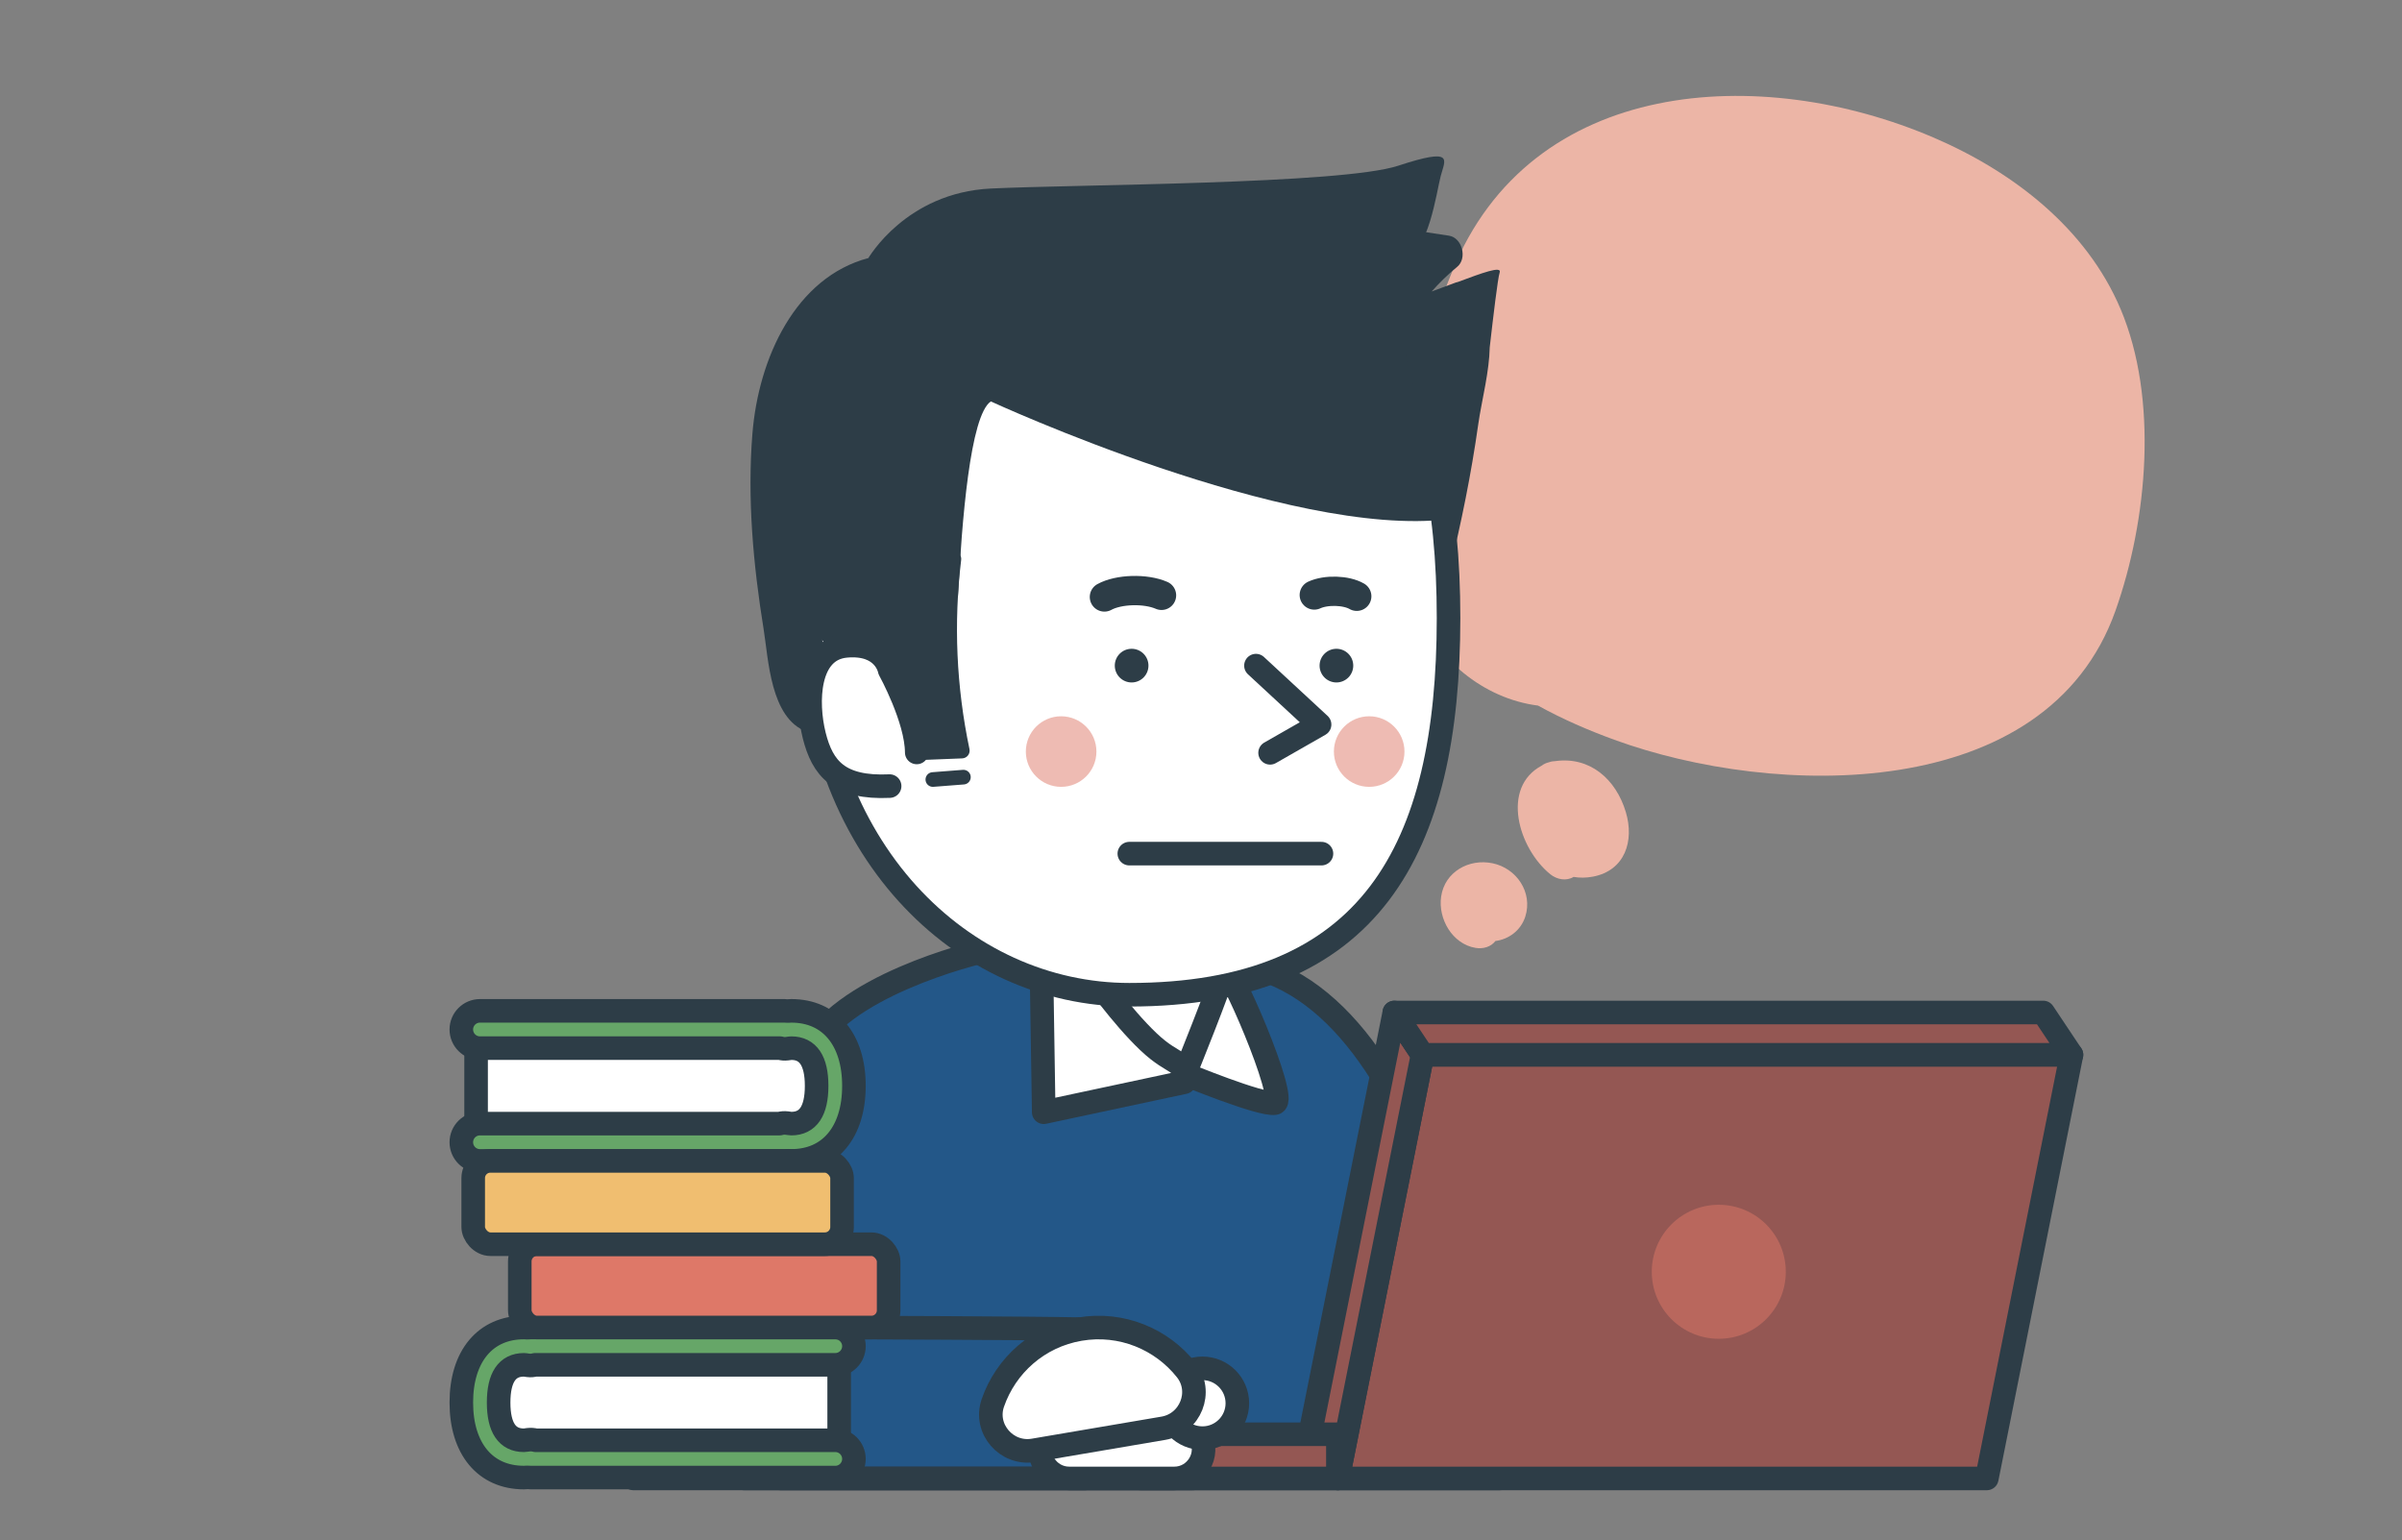 <?xml version="1.0" encoding="UTF-8"?><svg id="_レイヤー_1" xmlns="http://www.w3.org/2000/svg" width="339.701" height="217.871" viewBox="0 0 339.701 217.871"><rect x="0" y="0" width="339.701" height="217.871" fill="#808080" stroke="none"/><defs><style>.cls-1{stroke-width:4.143px;}.cls-1,.cls-2,.cls-3,.cls-4,.cls-5,.cls-6,.cls-7,.cls-8,.cls-9{stroke:#2d3d47;stroke-linecap:round;stroke-linejoin:round;}.cls-1,.cls-2,.cls-9{fill:none;}.cls-2,.cls-3,.cls-4,.cls-5,.cls-6,.cls-7,.cls-8{stroke-width:3.333px;}.cls-3{fill:#f0be70;}.cls-10{fill:#2d3d47;}.cls-11{fill:#ecb5a6;}.cls-4,.cls-12{fill:#de7868;}.cls-5{fill:#66a668;}.cls-6{fill:#945753;}.cls-7{fill:#235788;}.cls-12{opacity:.5;}.cls-8{fill:#fff;}.cls-9{stroke-width:2.072px;}</style></defs><path class="cls-11" d="M299.908,43.725c-4.852-11.48-15.277-19.475-26.469-24.274-24.381-10.452-56.978-8.639-68.101,19.039-5.585,13.897-11.507,32.193-5.558,46.853,3.218,7.93,10.043,13.473,17.732,14.454,3.496,1.937,7.189,3.521,10.79,4.835,22.585,8.238,61.149,9.2,70.879-18.258,4.534-12.795,6.087-29.966.727-42.65Z"/><path class="cls-7" d="M138.435,134.708s-20.19,4.754-24.185,14.483c-3.995,9.729-6.942,27.374-8.112,37.484-1.17,10.111-.95,22.432-.95,22.432h106.929s-5.577-61.118-32.405-71.557c-26.829-10.44-41.277-2.843-41.277-2.843Z"/><path class="cls-7" d="M118.924,187.762c.515,0,27.501.083,33.782.23l.767,21.116h-43.09"/><path class="cls-8" d="M167.551,151.914s-12.397-1.795-13.716-5.716c-1.319-3.921-1.026-10.532-1.026-10.532l13.481-2.328,6.008,1.758,1.002,3.517v8.645l-5.749,4.655Z"/><path class="cls-8" d="M154.509,137.904s4.048,5.772,7.913,9.441c3.865,3.669,5.06,2.203,5.056,5.727l-19.871,4.242-.34-21.647,7.242,2.238Z"/><path class="cls-8" d="M167.551,151.914s5.191-12.812,5.545-14.697,9.189,18.498,7.187,18.811c-2.002.313-12.732-4.113-12.732-4.113Z"/><polygon class="cls-6" points="201.18 149.191 292.957 149.191 280.986 209.108 189.209 209.108 201.18 149.191"/><polygon class="cls-6" points="197.19 143.205 201.18 149.191 189.209 209.108 185.219 203.122 197.19 143.205"/><polygon class="cls-6" points="197.19 143.205 288.966 143.205 292.957 149.191 201.18 149.191 197.19 143.205"/><rect class="cls-6" x="161.278" y="202.86" width="27.931" height="6.248" transform="translate(350.487 411.967) rotate(-180)"/><circle class="cls-12" cx="243.078" cy="179.879" r="9.476"/><line class="cls-2" x1="89.584" y1="209.108" x2="168.736" y2="209.108"/><path class="cls-8" d="M158.644,196.491c-4.777,0-8.934,2.655-11.076,6.57-1.489,2.721.545,6.047,3.647,6.047h14.858c3.101,0,5.135-3.326,3.647-6.047-2.142-3.915-6.299-6.57-11.076-6.57Z"/><rect class="cls-8" x="69.224" y="190.412" width="49.454" height="15.605"/><path class="cls-5" d="M118.128,208.984h-43.08c-.132,0-.262-.01-.389-.029-.185.019-.373.029-.563.029-5.461,0-8.853-4.066-8.853-10.612,0-6.544,3.392-10.61,8.853-10.61.194,0,.385.012.574.029.124-.019.25-.029.379-.029h43.08c1.457,0,2.638,1.181,2.638,2.638s-1.181,2.638-2.638,2.638h-42.447c-.311.089-.635.117-.96.076l-.256-.034c-.122-.017-.243-.041-.369-.041-2.374,0-3.578,1.794-3.578,5.335s1.204,5.337,3.578,5.337c.118,0,.233-.024.347-.039l.292-.038c.346-.039.692-.014,1.019.077h42.374c1.457,0,2.638,1.181,2.638,2.638s-1.181,2.638-2.638,2.638Z"/><rect class="cls-8" x="67.332" y="145.622" width="49.454" height="15.605" transform="translate(184.117 306.85) rotate(-180)"/><path class="cls-5" d="M67.881,164.195h43.08c.132,0,.262-.01.389-.029.185.019.373.029.563.029,5.461,0,8.853-4.066,8.853-10.612,0-6.544-3.392-10.61-8.853-10.61-.194,0-.385.012-.574.029-.124-.019-.25-.029-.379-.029h-43.08c-1.457,0-2.638,1.181-2.638,2.638,0,1.456,1.181,2.638,2.638,2.638h42.447c.311.089.635.117.96.076l.256-.034c.122-.017.243-.041.369-.041,2.374,0,3.578,1.794,3.578,5.335,0,3.541-1.204,5.337-3.578,5.337-.118,0-.233-.024-.347-.039l-.292-.038c-.346-.039-.692-.014-1.019.077h-42.374c-1.457,0-2.638,1.181-2.638,2.638,0,1.456,1.181,2.638,2.638,2.638Z"/><rect class="cls-4" x="73.51" y="175.979" width="52.164" height="11.784" rx="2.432" ry="2.432"/><rect class="cls-3" x="66.922" y="164.195" width="52.164" height="11.784" rx="2.432" ry="2.432"/><path class="cls-10" d="M212.092,38.534c.325-.974-2.541.092-5.934,1.357-.081.017-.162.028-.243.058-1.148.427-2.297.854-3.445,1.28,1.088-1.216,2.257-2.38,3.611-3.486,1.457-1.189.725-4.115-1.164-4.408-16.7-2.593-33.502-4.33-50.395-4.955-11.165-.413-24.614-1.741-31.693,8.113-10.309,2.727-15.554,14.117-16.42,24.846-.74,9.164.115,18.571,1.583,27.623.693,4.273.941,12.612,6.075,14.517,3.367,1.249,6.412-.923,7.415-4.158.423-1.365-.039-2.801.17-4.125.597-3.785,2.133-5.703,4.683-8.298,3.495-3.556,7.608-6.918,11.699-9.732,8.181-5.628,17.976-7.971,27.627-9.617,10.955-1.868,23.232-4.592,33.367,1.154.26,3.784.521,7.568.781,11.352.195,2.835,4.435,3.74,5.181.701,1.685-6.863,3.084-13.755,4.072-20.754.236-1.675.655-3.612,1.01-5.602.001-.002.003-.007.003-.007l.008-.06c.31-1.743.567-3.522.601-5.207.491-4.302,1.139-9.787,1.407-10.592Z"/><path class="cls-8" d="M159.713,34.114c-34.129,0-45.146,20.461-45.146,53.291,0,32.83,21.647,53.291,45.146,53.291,34.129,0,45.146-20.461,45.146-53.291,0-32.83-11.016-53.291-45.146-53.291Z"/><polyline class="cls-8" points="177.621 94.145 186.621 102.478 179.621 106.478"/><circle class="cls-10" cx="189.002" cy="94.145" r="2.381"/><circle class="cls-10" cx="160.039" cy="94.145" r="2.381"/><path class="cls-9" d="M136.247,109.919c-1.44.112-2.88.224-4.32.336"/><path class="cls-1" d="M164.267,84.204c-2.248-.984-6.068-.875-8.077.231"/><path class="cls-1" d="M185.871,84.156c1.672-.77,4.513-.685,6.007.181"/><circle class="cls-12" cx="150.07" cy="106.301" r="4.991"/><circle class="cls-12" cx="193.636" cy="106.301" r="4.991"/><line class="cls-8" x1="186.887" y1="120.737" x2="159.713" y2="120.737"/><path class="cls-10" d="M135.933,79.18c.027-.233-.02-.457-.123-.648.004-1.363-.263-3.02-1.566-4.091-1.113-.913-2.574-.999-3.809-1.015-2.419.021-4.83.345-7.166.962-3.95,1.043-6.672,2.845-8.089,5.357-1.392,2.465-1.457,5.771-.172,8.63,1.082,2.405,3.064,4.553,5.734,6.213.484.301.985.583,1.484.865,1.139.641,2.215,1.248,3.075,2.078,2.186,2.109,2.791,5.479,3.264,9.04.073.544.537.948,1.083.948h.045l6.387-.254c.322-.012.622-.167.819-.421s.274-.582.208-.896c-1.856-8.817-2.251-17.822-1.173-26.767Z"/><path class="cls-10" d="M135.474,84.435c.552-10.734,1.724-25.68,4.654-27.658,0,0,42.128,19.452,64.73,16.649l-6.232-23.903-11.74-16.265-24.467-3.916-22.291,4.771-17.3,8.156s-6.804,7.473-7.244,8.352-2.638,15.337-2.638,15.337v12.137l3.517,6.24h2.622l16.388.098Z"/><path class="cls-8" d="M125.815,111.184c-7.166.333-9.499-2.5-10.666-7.166-1.167-4.666-1-12.166,4.494-12.666,5.494-.5,6.172,3.416,6.172,3.416,0,0,3.813,6.907,3.834,11.658"/><circle class="cls-8" cx="170.055" cy="198.473" r="4.936"/><path class="cls-8" d="M152.706,187.992c-5.899,1.004-10.474,5.156-12.296,10.44-1.266,3.673,1.944,7.352,5.774,6.7l18.347-3.122c3.83-.652,5.642-5.186,3.232-8.233-3.467-4.384-9.159-6.789-15.057-5.785Z"/><path class="cls-11" d="M219.956,107.653c-.273.004-.561.043-.871.155-.417.095-.759.26-1.032.473-5.849,3.111-3.301,11.738,1.199,15.372.955.772,2.296.99,3.288.377.87.147,1.788.143,2.731-.036,4.555-.868,5.878-5.052,4.663-9.123-1.394-4.671-5.087-7.899-9.978-7.219Z"/><path class="cls-11" d="M211.088,122.101c-3.329-.7-6.765,1.201-7.276,4.706-.459,3.148,1.579,6.717,4.876,7.263,1.081.179,2.169-.148,2.803-.976,1.841-.23,3.594-1.462,4.225-3.457,1.08-3.415-1.224-6.821-4.628-7.537Z"/><path class="cls-10" d="M122.829,36.492s5.284-9.241,17.3-9.827c12.016-.586,49.56-.586,57.603-3.224,8.043-2.638,6.628-.879,6.017,1.465s-1.719,10.863-5.121,11.586c-3.403.723-21.006-4.393-21.006-4.393h-32.541l-15.431,3.065-6.82,1.329Z"/></svg>